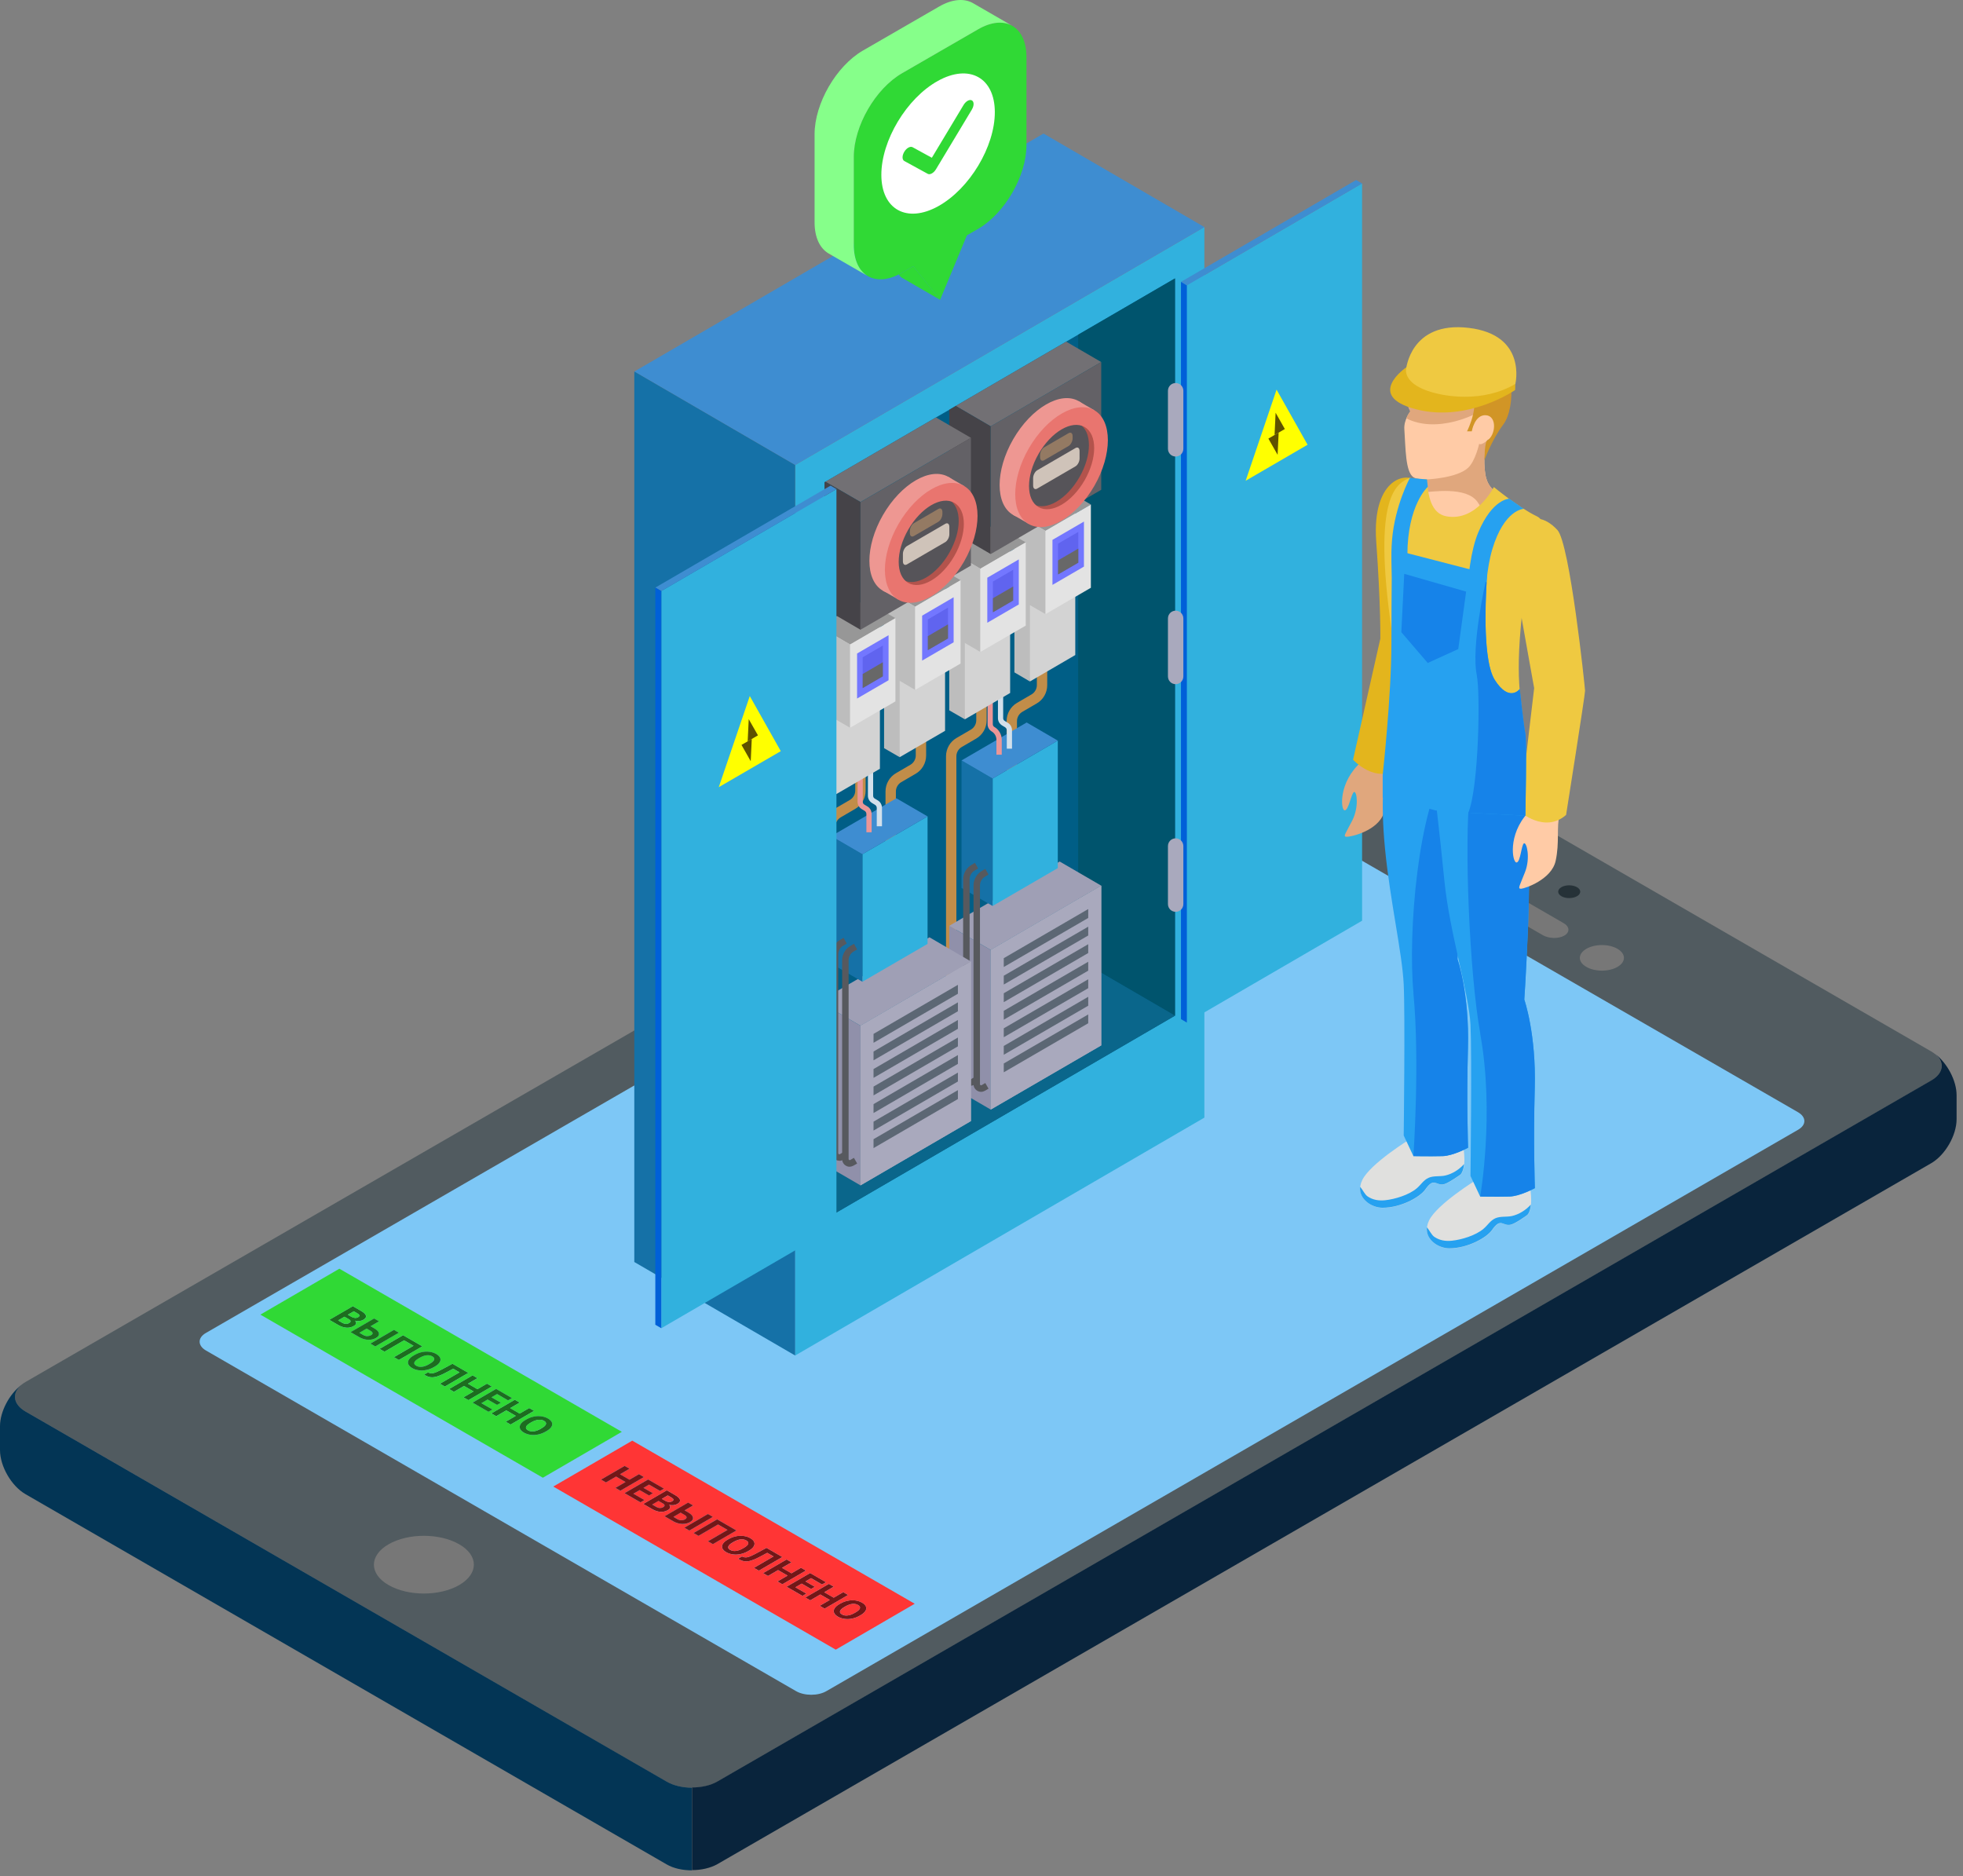 <svg width="294" height="281" viewBox="0 0 294 281" fill="none" xmlns="http://www.w3.org/2000/svg">
<rect x="0" y="0" width="294" height="281" fill="#808080" stroke="none"/>
<path d="M3.812 211.38L99.822 266.815C101.925 268.029 105.345 268.029 107.448 266.815L289.226 161.845C291.33 160.631 291.33 158.665 289.226 157.451L193.216 102.016C191.113 100.802 187.693 100.802 185.59 102.016L3.812 206.969C1.709 208.183 1.709 210.149 3.812 211.38Z" fill="#515B60"/>
<path d="M99.823 266.798L3.813 211.381C1.932 210.286 1.744 208.611 3.215 207.396C1.402 208.781 0 211.381 0 213.586V217.16C0 219.588 1.71 222.546 3.813 223.76L99.823 279.195C100.866 279.81 102.251 280.101 103.636 280.101V267.721C102.251 267.721 100.883 267.414 99.823 266.798Z" fill="#033555"/>
<path d="M58.193 237.374C61.117 239.067 65.853 239.067 68.777 237.374C71.701 235.681 71.701 232.945 68.777 231.27C65.853 229.577 61.117 229.577 58.193 231.27C55.269 232.962 55.269 235.698 58.193 237.374Z" fill="#777777"/>
<path d="M289.227 174.207C291.33 172.993 293.04 170.035 293.04 167.607V164.016C293.04 161.827 291.638 159.211 289.825 157.826C291.313 159.04 291.125 160.733 289.244 161.81L107.465 266.78C106.405 267.396 105.037 267.687 103.652 267.687V280.066C105.037 280.066 106.405 279.758 107.465 279.16L289.227 174.207Z" fill="#09243C"/>
<path d="M119.214 253.255L30.847 202.249C29.582 201.514 29.582 200.334 30.847 199.616L176.325 115.575C177.59 114.84 179.642 114.84 180.89 115.575L269.291 166.564C270.557 167.299 270.557 168.479 269.291 169.197L123.78 253.255C122.532 253.99 120.48 253.99 119.214 253.255Z" fill="#7DC7F6"/>
<path d="M233.846 134.215C234.495 134.591 235.538 134.591 236.188 134.215C236.838 133.839 236.838 133.24 236.188 132.864C235.538 132.488 234.495 132.488 233.846 132.864C233.213 133.24 233.213 133.839 233.846 134.215Z" fill="#263238"/>
<path d="M237.588 144.797C238.87 145.549 240.974 145.549 242.256 144.797C243.538 144.045 243.538 142.848 242.256 142.096C240.974 141.343 238.87 141.343 237.588 142.096C236.288 142.848 236.288 144.062 237.588 144.797Z" fill="#777777"/>
<path d="M234.289 140.113C235.143 139.617 235.109 138.779 234.186 138.249L218.831 129.374C217.908 128.844 216.471 128.81 215.617 129.323C214.762 129.819 214.796 130.657 215.719 131.187L231.091 140.061C231.98 140.574 233.434 140.608 234.289 140.113Z" fill="#777777"/>
<path d="M112.392 169.66L124.96 178.552L79.015 203.088L66.379 196.266L112.392 169.66Z" fill="#7DC7F6"/>
<path d="M141.049 183.663L155.344 175.473L170.049 184.552L155.549 192.418L141.049 183.663Z" fill="#7DC7F6"/>
<path d="M189.387 153.775L193.901 150.971L209.683 160.529L205.631 163.436L189.387 153.775Z" fill="#7DC7F6"/>
<g clip-path="url(#clip0_1284_78797)">
<path d="M119.092 203L180.38 167.373V34.004L119.092 69.645V203Z" fill="#31B1DE"/>
<path d="M119.091 69.646L180.379 34.004L156.288 20L95 55.642L119.091 69.646Z" fill="#3E8DD1"/>
<path d="M119.091 69.645V202.999L95 188.995V55.641L119.091 69.645Z" fill="#1571A7"/>
<path d="M175.976 41.695V152.107L123.492 182.626V72.214L123.62 72.143L140.175 62.515L142.169 61.367L143.138 60.793L159.678 51.165L175.976 41.695Z" fill="#005E86"/>
<path d="M161.475 50.132L175.978 41.695V152.107L161.475 143.67V50.132Z" fill="#00546D"/>
<path d="M123.492 165.752L161.473 143.67L175.976 152.107L123.492 182.612V165.752Z" fill="#0A668B"/>
<path d="M134.178 141.057H132.625V118.53C132.625 117.396 133.223 116.349 134.192 115.789L136.358 114.527C136.842 114.24 137.155 113.709 137.155 113.135V95.07H138.708V113.135C138.708 114.269 138.11 115.316 137.141 115.876L134.976 117.138C134.491 117.425 134.178 117.956 134.178 118.53V141.057Z" fill="#C18D49"/>
<path d="M143.238 146.338H141.686V113.264C141.686 112.131 142.284 111.083 143.253 110.524L145.418 109.261C145.903 108.974 146.216 108.443 146.216 107.869V89.805H147.769V107.869C147.769 109.003 147.17 110.05 146.202 110.61L144.036 111.873C143.552 112.16 143.238 112.69 143.238 113.264V146.338Z" fill="#C18D49"/>
<path d="M125.115 156.869H123.562V123.796C123.562 122.662 124.161 121.615 125.13 121.055L127.295 119.792C127.779 119.505 128.093 118.975 128.093 118.401V100.336H129.646V118.401C129.646 119.534 129.047 120.582 128.079 121.141L125.913 122.404C125.429 122.691 125.115 123.222 125.115 123.796V156.869Z" fill="#C18D49"/>
<path d="M152.313 130.526H150.76V107.999C150.76 106.865 151.358 105.818 152.327 105.258L154.492 103.996C154.977 103.709 155.29 103.178 155.29 102.604V84.539H156.843V102.604C156.843 103.737 156.245 104.785 155.276 105.344L153.11 106.607C152.626 106.894 152.313 107.425 152.313 107.999V130.526Z" fill="#C18D49"/>
<path d="M148.381 166.167V142.262L142.17 138.646V162.551L148.381 166.167Z" fill="#9090AA"/>
<path d="M164.936 132.635L148.381 142.263L142.17 138.647L158.71 129.02L164.936 132.635Z" fill="#9F9FB5"/>
<path d="M164.935 156.554L148.381 166.167V142.263L164.935 132.635V156.554Z" fill="#A9A9BD"/>
<path d="M164.935 156.554L148.381 166.167V142.263L164.935 132.635V156.554Z" fill="#A9A9BD"/>
<path d="M162.985 153.24L150.334 160.586V143.497L162.985 136.137V153.24Z" fill="#A9A9BD"/>
<path d="M162.985 136.137L150.334 143.497V144.818L162.985 137.471V136.137Z" fill="#5C6774"/>
<path d="M162.985 138.777L150.334 146.124V147.444L162.985 140.097V138.777Z" fill="#5C6774"/>
<path d="M162.985 141.402L150.334 148.749V150.083L162.985 142.722V141.402Z" fill="#5C6774"/>
<path d="M162.985 144.029L150.334 151.376V152.71L162.985 145.364V144.029Z" fill="#5C6774"/>
<path d="M162.985 146.654L150.334 154.001V155.335L162.985 147.989V146.654Z" fill="#5C6774"/>
<path d="M162.985 149.279L150.334 156.64V157.96L162.985 150.614V149.279Z" fill="#5C6774"/>
<path d="M162.985 151.92L150.334 159.266V160.586L162.985 153.24V151.92Z" fill="#5C6774"/>
<path d="M158.425 130.008L148.666 135.676V116.592L158.425 110.91V130.008Z" fill="#31B1DE"/>
<path d="M148.666 135.676L144.008 132.979V113.881L148.666 116.593V135.676Z" fill="#1571A7"/>
<path d="M158.425 110.911L148.666 116.593L144.008 113.881L153.767 108.199L158.425 110.911Z" fill="#3E8DD1"/>
<path d="M146.942 163.512C146.743 163.512 146.544 163.454 146.373 163.354C146.016 163.139 145.803 162.78 145.803 162.364V132.605C145.803 131.716 146.273 130.884 147.042 130.439L147.569 130.123L148.054 130.97L147.527 131.285C147.056 131.558 146.771 132.06 146.771 132.605V162.364C146.771 162.45 146.828 162.493 146.857 162.507C146.885 162.522 146.957 162.551 147.028 162.507L147.569 162.192L148.054 163.038L147.512 163.354C147.327 163.454 147.142 163.512 146.942 163.512Z" fill="#57595E"/>
<path d="M145.39 162.608C145.19 162.608 144.991 162.55 144.82 162.45C144.464 162.235 144.25 161.876 144.25 161.46V131.701C144.25 130.811 144.72 129.979 145.489 129.534L146.017 129.219L146.501 130.065L145.974 130.367C145.504 130.639 145.219 131.141 145.219 131.687V161.445C145.219 161.531 145.276 161.574 145.304 161.589C145.333 161.603 145.404 161.632 145.475 161.589L146.017 161.273L146.501 162.12L145.96 162.435C145.774 162.536 145.589 162.593 145.39 162.593V162.608Z" fill="#57595E"/>
<path d="M128.877 153.613V177.518L123.492 174.39V150.471L128.877 153.613Z" fill="#9090AA"/>
<path d="M145.418 143.985L128.877 153.613L123.492 150.47V149.509L128.464 146.625L129.162 146.209L139.206 140.369L145.418 143.985Z" fill="#9F9FB5"/>
<path d="M145.417 167.889L128.877 177.517V153.612L145.417 143.984V167.889Z" fill="#A9A9BD"/>
<path d="M145.417 167.889L128.877 177.517V153.612L145.417 143.984V167.889Z" fill="#A9A9BD"/>
<path d="M143.467 164.59L130.83 171.936V154.833L143.467 147.486V164.59Z" fill="#A9A9BD"/>
<path d="M143.467 147.486L130.83 154.833V156.167L143.467 148.821V147.486Z" fill="#5C6774"/>
<path d="M143.467 150.111L130.83 157.472V158.792L143.467 151.446V150.111Z" fill="#5C6774"/>
<path d="M143.467 152.752L130.83 160.098V161.418L143.467 154.072V152.752Z" fill="#5C6774"/>
<path d="M143.467 155.379L130.83 162.725V164.045L143.467 156.699V155.379Z" fill="#5C6774"/>
<path d="M143.467 158.004L130.83 165.35V166.685L143.467 159.324V158.004Z" fill="#5C6774"/>
<path d="M143.467 160.629L130.83 167.975V169.31L143.467 161.963V160.629Z" fill="#5C6774"/>
<path d="M143.467 163.256L130.83 170.602V171.937L143.467 164.59V163.256Z" fill="#5C6774"/>
<path d="M138.921 141.358L129.162 147.025V127.927L138.921 122.26V141.358Z" fill="#31B1DE"/>
<path d="M129.163 147.026L124.504 144.315V125.217L129.163 127.929V147.026Z" fill="#1571A7"/>
<path d="M138.921 122.261L129.163 127.928L124.504 125.216L134.249 119.549L138.921 122.261Z" fill="#3E8DD1"/>
<path d="M132.097 123.738H131.313V120.998C131.313 120.797 131.213 120.625 131.043 120.524L130.615 120.266C130.23 120.036 129.988 119.62 129.988 119.175V112.389H130.772V119.175C130.772 119.348 130.857 119.506 131.014 119.592L131.441 119.85C131.855 120.079 132.097 120.524 132.097 120.998V123.738Z" fill="#D2E0EB"/>
<path d="M130.544 124.643H129.76V121.902C129.76 121.701 129.661 121.529 129.49 121.429L129.062 121.17C128.678 120.941 128.436 120.525 128.436 120.08V113.293H129.219V120.08C129.219 120.252 129.305 120.41 129.461 120.496L129.889 120.754C130.302 120.984 130.544 121.429 130.544 121.902V124.643Z" fill="#EB9696"/>
<path d="M151.571 112.117H150.788V109.377C150.788 109.176 150.688 109.004 150.517 108.903L150.09 108.645C149.705 108.415 149.463 107.999 149.463 107.554V100.768H150.246V107.554C150.246 107.727 150.332 107.884 150.489 107.97L150.916 108.229C151.329 108.458 151.571 108.903 151.571 109.377V112.117Z" fill="#D2E0EB"/>
<path d="M150.019 113.02H149.235V110.781C149.235 110.279 148.964 109.805 148.537 109.547C148.152 109.318 147.91 108.902 147.91 108.457V101.67H148.694V108.457C148.694 108.629 148.779 108.787 148.936 108.873C149.605 109.26 150.033 109.992 150.033 110.781V113.02H150.019Z" fill="#EB9696"/>
<path d="M161.045 98.098L154.25 102.058L151.928 89.259V76.79L161.045 74.193V98.098Z" fill="#D3D3D3"/>
<path d="M163.382 75.556L156.586 79.501L151.928 76.79L158.709 72.844L163.382 75.556Z" fill="#979797"/>
<path d="M154.25 90.621V102.057L151.928 100.694V76.789L156.586 79.501V91.97L154.25 90.621Z" fill="#BDBDBD"/>
<path d="M163.382 88.023L156.586 91.969V79.501L163.382 75.555V88.023Z" fill="#E3E3E3"/>
<path d="M162.343 84.853L157.627 87.594V80.85L162.343 78.109V84.853Z" fill="#7377FF"/>
<path d="M161.501 84.266L158.467 86.031V81.411L161.501 79.66V84.266Z" fill="#6064EF"/>
<path d="M161.501 84.266L158.467 86.03V83.921L161.501 82.156V84.266Z" fill="#686868"/>
<path d="M151.288 103.78L144.506 107.725L142.17 94.941V82.458L151.288 79.875V103.78Z" fill="#D3D3D3"/>
<path d="M153.624 81.224L146.829 85.169L142.17 82.457L148.966 78.512L153.624 81.224Z" fill="#979797"/>
<path d="M144.506 96.289V107.725L142.17 106.376V82.457L146.829 85.169V97.638L144.506 96.289Z" fill="#BDBDBD"/>
<path d="M153.624 93.692L146.828 97.637V85.168L153.624 81.223V93.692Z" fill="#E3E3E3"/>
<path d="M152.585 90.521L147.869 93.262V86.518L152.585 83.777V90.521Z" fill="#7377FF"/>
<path d="M151.743 89.934L148.709 91.699V87.093L151.743 85.328V89.934Z" fill="#6064EF"/>
<path d="M151.743 89.933L148.709 91.698V89.588L151.743 87.838V89.933Z" fill="#686868"/>
<path d="M141.542 109.447L134.747 113.393L132.41 100.609V88.14L141.542 85.543V109.447Z" fill="#D3D3D3"/>
<path d="M143.864 86.891L137.069 90.852L132.41 88.14L139.206 84.18L143.864 86.891Z" fill="#979797"/>
<path d="M134.747 101.958V113.394L132.41 112.045V88.141L137.069 90.853V103.321L134.747 101.958Z" fill="#BDBDBD"/>
<path d="M143.864 99.374L137.068 103.32V90.851L143.864 86.891V99.374Z" fill="#E3E3E3"/>
<path d="M142.825 96.189L138.109 98.93V92.2L142.825 89.445V96.189Z" fill="#7377FF"/>
<path d="M141.983 95.616L138.963 97.367V92.761L141.983 90.996V95.616Z" fill="#6064EF"/>
<path d="M141.983 95.615L138.963 97.366V95.271L141.983 93.506V95.615Z" fill="#686868"/>
<path d="M131.784 91.211V115.13L124.988 119.076L123.492 110.883V93.578L131.784 91.211Z" fill="#D3D3D3"/>
<path d="M134.106 92.573L127.324 96.519L123.492 94.295V93.319L125.33 92.243L128.877 90.191L129.447 89.861L134.106 92.573Z" fill="#979797"/>
<path d="M127.324 96.519V108.988L124.988 107.639V119.075L123.492 118.199V94.295L127.324 96.519Z" fill="#BDBDBD"/>
<path d="M134.106 105.041L127.324 108.987V96.518L134.106 92.572V105.041Z" fill="#E3E3E3"/>
<path d="M133.081 101.871L128.365 104.611V97.868L133.081 95.127V101.871Z" fill="#7377FF"/>
<path d="M132.225 101.284L129.205 103.048V98.428L132.225 96.678V101.284Z" fill="#6064EF"/>
<path d="M132.225 101.283L129.205 103.048V100.939L132.225 99.174V101.283Z" fill="#686868"/>
<path d="M164.936 54.22L148.381 63.848L143.139 60.792L159.679 51.164L164.936 54.22Z" fill="#727074"/>
<path d="M148.381 63.847V82.974L142.17 79.358V61.365L143.139 60.791L148.381 63.847Z" fill="#454348"/>
<path d="M164.935 73.347L148.381 82.975V63.849L164.935 54.221V73.347Z" fill="#636166"/>
<path d="M161.559 60.074C158.852 58.525 154.464 61.078 151.743 65.785C149.036 70.491 149.036 75.57 151.743 77.12C154.45 78.67 158.838 76.116 161.559 71.409C164.266 66.703 164.266 61.624 161.559 60.074ZM160.106 70.577C158.197 73.892 155.119 75.685 153.21 74.595C151.301 73.504 151.301 69.931 153.21 66.617C155.119 63.303 158.197 61.509 160.106 62.599C162.015 63.69 162.015 67.263 160.106 70.577Z" fill="#EE9792"/>
<path d="M161.659 63.503L163.055 63.188L164.936 65.541L164.067 71.05L159.893 76.072L155.177 77.148L153.838 75.814L161.659 63.503Z" fill="#B3534C"/>
<path d="M163.896 61.437L161.56 60.088C161.56 60.088 157.556 61.293 157.215 61.437C156.873 61.58 153.112 65.225 152.057 67.592C151.003 69.945 151.587 74.895 151.587 74.895L151.758 77.12L154.095 78.468L153.867 71.71L158.141 63.273L163.426 62.584L163.896 61.408V61.437Z" fill="#EE9792"/>
<path d="M154.764 67.52C152.855 70.835 152.855 74.393 154.764 75.498C156.673 76.588 159.75 74.795 161.659 71.481C163.568 68.166 163.568 64.608 161.659 63.503C159.75 62.412 156.673 64.206 154.764 67.52Z" fill="#565459"/>
<path d="M161.088 69.832L155.333 73.175C155.005 73.361 154.734 73.175 154.734 72.716V71.597C154.734 71.152 155.005 70.635 155.333 70.434L161.088 67.091C161.416 66.905 161.687 67.091 161.687 67.55V68.669C161.687 69.114 161.416 69.631 161.088 69.832Z" fill="#CFC3B9"/>
<path d="M160.049 66.789L156.374 68.927C156.046 69.114 155.775 68.927 155.775 68.468V68.167C155.775 67.722 156.046 67.205 156.374 67.004L160.049 64.867C160.377 64.68 160.648 64.867 160.648 65.326V65.627C160.648 66.072 160.377 66.588 160.049 66.789Z" fill="#947A63"/>
<path d="M163.897 61.437C161.19 59.888 156.802 62.442 154.081 67.148C151.374 71.854 151.374 76.934 154.081 78.483C156.788 80.033 161.176 77.479 163.897 72.773C166.604 68.066 166.604 62.987 163.897 61.437ZM162.444 71.926C160.535 75.241 157.457 77.034 155.548 75.944C153.639 74.853 153.639 71.28 155.548 67.966C157.457 64.651 160.535 62.858 162.444 63.948C164.353 65.039 164.353 68.612 162.444 71.926Z" fill="#E9756F"/>
<path d="M145.418 65.57L128.878 75.183L123.621 72.141L140.176 62.514L145.418 65.57Z" fill="#727074"/>
<path d="M128.877 75.183V94.309L125.33 92.243H125.316L123.492 91.181V72.212L123.62 72.141L128.877 75.183Z" fill="#454348"/>
<path d="M145.417 84.697L128.877 94.31V75.198L145.417 65.57V84.697Z" fill="#636166"/>
<path d="M142.055 71.424C139.348 69.874 134.96 72.428 132.239 77.134C129.532 81.841 129.532 86.92 132.239 88.47C134.946 90.019 139.334 87.465 142.055 82.759C144.762 78.053 144.762 72.973 142.055 71.424ZM140.602 81.927C138.693 85.241 135.616 87.035 133.707 85.944C131.797 84.854 131.797 81.281 133.707 77.967C135.616 74.652 138.693 72.859 140.602 73.949C142.511 75.04 142.511 78.612 140.602 81.927Z" fill="#EE9792"/>
<path d="M142.154 74.853L143.536 74.537L145.416 76.89L144.547 82.4L140.373 87.422L135.658 88.498L134.318 87.164L142.154 74.853Z" fill="#B3534C"/>
<path d="M144.377 72.773L142.04 71.424C142.04 71.424 138.037 72.629 137.695 72.773C137.353 72.916 133.592 76.561 132.538 78.928C131.484 81.281 132.068 86.231 132.068 86.231L132.239 88.455L134.575 89.804L134.347 83.046L138.621 74.609L143.906 73.921L144.377 72.744V72.773Z" fill="#EE9792"/>
<path d="M135.26 78.87C133.351 82.184 133.351 85.743 135.26 86.848C137.169 87.938 140.246 86.145 142.155 82.83C144.064 79.516 144.064 75.957 142.155 74.852C140.246 73.762 137.169 75.555 135.26 78.87Z" fill="#565459"/>
<path d="M141.584 81.181L135.829 84.525C135.501 84.711 135.23 84.525 135.23 84.065V82.946C135.23 82.501 135.501 81.985 135.829 81.784L141.584 78.441C141.912 78.254 142.183 78.441 142.183 78.9V80.019C142.183 80.464 141.912 80.98 141.584 81.181Z" fill="#CFC3B9"/>
<path d="M140.545 78.139L136.87 80.277C136.542 80.463 136.271 80.277 136.271 79.818V79.516C136.271 79.072 136.542 78.555 136.87 78.354L140.545 76.216C140.873 76.03 141.144 76.216 141.144 76.675V76.977C141.144 77.421 140.873 77.938 140.545 78.139Z" fill="#947A63"/>
<path d="M144.377 72.773C141.67 71.224 137.282 73.778 134.561 78.484C131.855 83.19 131.855 88.27 134.561 89.819C137.268 91.369 141.656 88.815 144.377 84.109C147.084 79.402 147.084 74.323 144.377 72.773ZM142.924 83.276C141.015 86.591 137.938 88.384 136.029 87.294C134.12 86.203 134.12 82.631 136.029 79.316C137.938 76.002 141.015 74.208 142.924 75.299C144.833 76.389 144.833 79.962 142.924 83.276Z" fill="#E9756F"/>
<path d="M127.267 174.733C127.067 174.733 126.868 174.675 126.697 174.575C126.341 174.374 126.127 174.001 126.127 173.585V143.826C126.127 142.936 126.597 142.104 127.366 141.659L127.894 141.344L128.378 142.19L127.851 142.492C127.381 142.764 127.096 143.266 127.096 143.812V173.57C127.096 173.656 127.153 173.699 127.181 173.714C127.21 173.728 127.281 173.757 127.352 173.714L127.894 173.398L128.378 174.245L127.837 174.56C127.651 174.661 127.466 174.718 127.267 174.718V174.733Z" fill="#57595E"/>
<path d="M125.714 173.83C125.514 173.83 125.315 173.772 125.144 173.672C124.788 173.471 124.574 173.098 124.574 172.682V142.923C124.574 142.033 125.044 141.201 125.814 140.756L126.341 140.455L126.825 141.302L126.298 141.617C125.828 141.89 125.543 142.392 125.543 142.937V172.696C125.543 172.782 125.6 172.825 125.628 172.84C125.657 172.854 125.728 172.883 125.799 172.84L126.341 172.524L126.825 173.37L126.284 173.686C126.099 173.787 125.913 173.844 125.714 173.844V173.83Z" fill="#57595E"/>
<path d="M99.047 198.91L125.275 183.657V73.246L99.047 88.513V198.91Z" fill="#31B1DE"/>
<path d="M125.274 73.247L124.39 72.731L98.148 87.997L99.046 88.514L125.274 73.247Z" fill="#3E8DD1"/>
<path d="M99.046 198.911L98.148 198.395V87.998L99.046 88.515V198.911Z" fill="#0060D8"/>
<path d="M112.295 104.24L116.939 112.491L107.65 117.886L112.295 104.24Z" fill="#FFFF00"/>
<path d="M112.137 107.697L113.519 110.122L111.98 111.026L112.137 107.697Z" fill="#5E5100"/>
<path d="M112.437 113.997L111.055 111.558L112.593 110.668L112.437 113.997Z" fill="#5E5100"/>
<path d="M177.758 153.138L204 137.886V27.475L177.758 42.741V153.138Z" fill="#31B1DE"/>
<path d="M204 27.476L203.103 26.959L176.875 42.211L177.758 42.742L204 27.476Z" fill="#3E8DD1"/>
<path d="M177.758 153.139L176.875 152.622V42.211L177.758 42.742V153.139Z" fill="#0060D8"/>
<path d="M191.193 58.353L195.837 66.604L186.562 71.999L191.193 58.353Z" fill="#FFFF00"/>
<path d="M191.049 61.81L192.431 64.25L190.893 65.139L191.049 61.81Z" fill="#5E5100"/>
<path d="M191.349 68.11L189.967 65.685L191.505 64.781L191.349 68.11Z" fill="#5E5100"/>
<path d="M176.078 68.368C176.719 68.368 177.232 67.852 177.232 67.206V58.526C177.232 57.88 176.719 57.363 176.078 57.363C175.437 57.363 174.924 57.88 174.924 58.526V67.206C174.924 67.852 175.437 68.368 176.078 68.368Z" fill="#A9A9BD"/>
<path d="M176.078 102.46C176.719 102.46 177.232 101.944 177.232 101.298V92.617C177.232 91.972 176.719 91.455 176.078 91.455C175.437 91.455 174.924 91.972 174.924 92.617V101.298C174.924 101.944 175.437 102.46 176.078 102.46Z" fill="#A9A9BD"/>
<path d="M176.078 136.552C176.719 136.552 177.232 136.036 177.232 135.39V126.709C177.232 126.063 176.719 125.547 176.078 125.547C175.437 125.547 174.924 126.063 174.924 126.709V135.39C174.924 136.036 175.437 136.552 176.078 136.552Z" fill="#A9A9BD"/>
</g>
<path d="M153.734 8.558C153.734 12.947 153.734 17.346 153.734 21.736C153.734 26.346 150.493 31.954 146.502 34.269C145.937 34.595 145.381 34.913 144.816 35.24L140.799 44.903L136.781 39.877C136.216 40.204 135.651 40.522 135.095 40.849C134.936 40.946 134.768 41.034 134.609 41.105C132.808 42.014 131.183 42.041 129.982 41.352C129.947 41.334 129.921 41.317 129.885 41.299C128.631 40.522 127.863 38.923 127.863 36.671C127.863 32.281 127.863 27.892 127.863 23.502C127.863 18.883 131.104 13.274 135.095 10.969C138.891 8.779 142.697 6.579 146.502 4.38C148.463 3.25 150.237 3.117 151.535 3.833C151.562 3.841 151.588 3.859 151.615 3.877C152.93 4.636 153.734 6.253 153.734 8.558Z" fill="#30D935"/>
<path d="M124.119 37.969C122.812 37.21 122 35.593 122 33.288C122 28.899 122 24.509 122 20.11C122 15.5 125.24 9.892 129.231 7.578C133.028 5.387 136.834 3.188 140.639 0.989C142.635 -0.168 144.445 -0.274 145.751 0.485C147.685 1.598 149.61 2.711 151.544 3.833C150.246 3.126 148.471 3.25 146.511 4.38C142.714 6.571 138.909 8.77 135.103 10.969C131.112 13.274 127.872 18.883 127.872 23.502C127.872 27.892 127.872 32.281 127.872 36.671C127.872 38.923 128.64 40.522 129.894 41.299C127.969 40.195 126.044 39.082 124.119 37.969Z" fill="#86FF8A"/>
<path d="M136.789 39.877L140.807 44.903L134.935 41.511L134.617 41.105C134.776 41.025 134.944 40.937 135.103 40.849C135.659 40.531 136.224 40.204 136.789 39.877Z" fill="#30D935"/>
<g clip-path="url(#clip1_1284_78797)">
<path d="M140.469 12.115C145.158 9.515 148.984 11.611 148.996 16.782C149.008 21.954 145.208 28.28 140.523 30.88C135.838 33.48 132.017 31.388 132 26.216C131.984 21.045 135.788 14.714 140.469 12.115ZM145.555 16.405C145.902 15.834 145.902 15.218 145.555 15.032C145.385 14.937 145.162 14.964 144.935 15.091C144.708 15.218 144.485 15.437 144.315 15.719L139.564 23.625L136.677 22.045C136.503 21.95 136.28 21.982 136.053 22.105C135.826 22.228 135.602 22.45 135.433 22.736C135.09 23.303 135.094 23.919 135.433 24.109L138.945 26.03C139.11 26.125 139.333 26.101 139.568 25.971C139.804 25.84 140.023 25.617 140.188 25.339L145.559 16.405" fill="white"/>
</g>
<path d="M53.336 198.192C53.306 198.332 53.189 198.461 52.99 198.573C52.65 198.772 52.287 198.854 51.895 198.83C51.503 198.807 51.105 198.678 50.694 198.45L49.318 197.653L52.838 195.609L54.079 196.324C54.507 196.57 54.753 196.81 54.811 197.032C54.87 197.255 54.741 197.46 54.425 197.641C54.249 197.741 54.056 197.805 53.833 197.829C53.611 197.852 53.394 197.835 53.172 197.782C53.312 197.911 53.359 198.051 53.324 198.192H53.336ZM51.784 198.262C51.965 198.268 52.123 198.233 52.27 198.151C52.592 197.964 52.586 197.77 52.258 197.577L51.59 197.191L50.642 197.741L51.268 198.104C51.438 198.204 51.614 198.256 51.79 198.262M52.984 196.377L52.094 196.892L52.639 197.202C53.014 197.407 53.342 197.431 53.628 197.267C53.786 197.173 53.857 197.079 53.833 196.986C53.81 196.892 53.699 196.786 53.494 196.669L52.984 196.377Z" fill="#1D6D1F"/>
<path d="M53.628 197.267C53.341 197.431 53.007 197.408 52.638 197.203L52.094 196.892L52.984 196.377L53.493 196.67C53.692 196.787 53.81 196.892 53.833 196.986C53.856 197.08 53.792 197.173 53.628 197.267Z" fill="#30D935"/>
<path d="M52.253 197.572C52.587 197.771 52.593 197.959 52.265 198.146C52.118 198.228 51.96 198.269 51.779 198.257C51.597 198.251 51.427 198.199 51.258 198.099L50.631 197.736L51.58 197.186L52.247 197.572H52.253Z" fill="#30D935"/>
<path d="M55.8 199.638C55.817 199.755 55.741 199.861 55.583 199.949C55.413 200.048 55.22 200.095 55.003 200.089C54.792 200.089 54.593 200.031 54.406 199.919L53.82 199.58L54.904 198.947L55.507 199.293C55.688 199.398 55.782 199.515 55.794 199.627L55.8 199.638Z" fill="#30D935"/>
<path d="M63.256 201.624L59.731 203.668L58.999 203.246L61.933 201.542L60.516 200.722L57.582 202.432L56.85 202.005L60.369 199.961L63.256 201.624Z" fill="#1D6D1F"/>
<path d="M64.744 203.124C64.99 203.264 65.083 203.434 65.025 203.621C64.966 203.809 64.749 204.008 64.38 204.225L64.211 204.324C63.842 204.535 63.496 204.658 63.174 204.693C62.846 204.728 62.565 204.676 62.325 204.535C62.085 204.394 61.98 204.225 62.044 204.031C62.108 203.838 62.319 203.639 62.682 203.434L62.852 203.335C63.221 203.124 63.561 203.001 63.889 202.966C64.211 202.93 64.498 202.983 64.738 203.124H64.744Z" fill="#30D935"/>
<path d="M70.143 205.601L66.623 207.645L65.891 207.223L68.825 205.519L67.876 204.974L66.57 205.665C66.131 205.894 65.745 206.052 65.423 206.145C65.101 206.239 64.802 206.274 64.527 206.245C64.257 206.222 63.988 206.128 63.707 205.97L63.514 205.858L64.099 205.519L64.24 205.583C64.445 205.677 64.679 205.689 64.948 205.624C65.212 205.56 65.593 205.396 66.09 205.132L67.765 204.23L70.143 205.601Z" fill="#1D6D1F"/>
<path d="M73.668 207.638L70.149 209.681L69.411 209.26L70.928 208.381L69.499 207.556L67.988 208.434L67.262 208.018L70.781 205.969L71.507 206.39L70.084 207.216L71.507 208.042L72.936 207.21L73.668 207.638Z" fill="#1D6D1F"/>
<path d="M79.992 211.286L76.473 213.336L75.741 212.914L77.252 212.036L75.829 211.21L74.312 212.088L73.586 211.667L77.105 209.623L77.837 210.045L76.409 210.87L77.832 211.696L79.26 210.865L79.992 211.286Z" fill="#1D6D1F"/>
<path d="M50.829 190L93.133 214.426L81.304 221.301L39 196.875L50.829 190ZM66.623 207.65L70.142 205.606L67.765 204.236L66.09 205.138C65.592 205.401 65.212 205.565 64.948 205.63C64.679 205.694 64.445 205.677 64.24 205.589L64.099 205.524L63.513 205.864L63.707 205.975C63.988 206.133 64.257 206.227 64.526 206.251C64.796 206.28 65.094 206.245 65.422 206.151C65.745 206.057 66.131 205.899 66.57 205.671L67.876 204.98L68.825 205.524L65.891 207.228L66.623 207.65ZM64.966 204.746L65.124 204.658C65.469 204.459 65.709 204.242 65.844 204.019C65.985 203.797 66.008 203.574 65.92 203.363C65.832 203.147 65.639 202.954 65.341 202.784C65.042 202.614 64.714 202.503 64.345 202.456C63.97 202.403 63.595 202.421 63.203 202.497C62.811 202.579 62.448 202.719 62.102 202.918L61.926 203.018C61.587 203.217 61.352 203.428 61.218 203.65C61.083 203.873 61.066 204.095 61.153 204.306C61.241 204.523 61.434 204.716 61.733 204.886C62.032 205.056 62.36 205.167 62.734 205.214C63.103 205.261 63.478 205.249 63.865 205.167C64.251 205.085 64.62 204.945 64.966 204.746ZM81.702 214.408L81.86 214.32C82.206 214.121 82.446 213.904 82.581 213.682C82.721 213.459 82.745 213.237 82.657 213.026C82.563 212.809 82.376 212.616 82.077 212.446C81.778 212.276 81.45 212.165 81.082 212.118C80.707 212.066 80.332 212.083 79.94 212.159C79.547 212.241 79.184 212.382 78.839 212.581L78.663 212.68C78.323 212.88 78.089 213.09 77.954 213.313C77.82 213.535 77.802 213.758 77.89 213.969C77.978 214.185 78.171 214.379 78.47 214.549C78.768 214.718 79.096 214.83 79.471 214.876C79.84 214.923 80.215 214.912 80.601 214.83C80.988 214.748 81.357 214.607 81.702 214.408ZM70.148 209.682L73.668 207.638L72.936 207.217L71.507 208.048L70.084 207.228L71.513 206.397L70.787 205.975L67.267 208.019L67.993 208.441L69.504 207.562L70.927 208.382L69.416 209.261L70.148 209.682ZM76.473 213.336L79.992 211.293L79.26 210.871L77.831 211.702L76.408 210.883L77.837 210.051L77.105 209.629L73.586 211.673L74.318 212.095L75.829 211.216L77.252 212.036L75.741 212.915L76.473 213.336ZM59.73 203.668L63.25 201.624L60.369 199.961L56.849 202.005L57.581 202.427L60.515 200.722L61.932 201.542L58.998 203.246L59.73 203.668ZM55.122 200.646C55.573 200.664 55.965 200.576 56.31 200.377C56.656 200.178 56.797 199.949 56.755 199.698C56.715 199.44 56.486 199.188 56.07 198.948L55.496 198.62L56.761 197.882L56.029 197.461L52.51 199.504L53.839 200.271C54.249 200.5 54.677 200.623 55.122 200.646ZM51.895 198.837C52.287 198.86 52.65 198.772 52.99 198.579C53.189 198.462 53.306 198.333 53.336 198.198C53.371 198.058 53.318 197.923 53.183 197.789C53.406 197.847 53.623 197.865 53.845 197.835C54.068 197.812 54.261 197.748 54.437 197.648C54.753 197.466 54.876 197.261 54.823 197.039C54.764 196.816 54.519 196.576 54.091 196.33L52.849 195.616L49.33 197.66L50.706 198.456C51.116 198.685 51.514 198.813 51.907 198.837M73.158 211.421L73.744 211.082L72.093 210.127L73.035 209.577L74.435 210.385L75.003 210.057L73.603 209.249L74.441 208.763L76.08 209.711L76.666 209.372L74.294 208.001L70.775 210.045L73.152 211.416M56.205 201.636L59.724 199.592L58.992 199.171L55.473 201.214L56.205 201.636Z" fill="#30D935"/>
<path d="M56.755 199.692C56.796 199.95 56.656 200.178 56.31 200.371C55.965 200.565 55.572 200.658 55.122 200.641C54.676 200.617 54.243 200.494 53.839 200.266L52.51 199.499L56.029 197.455L56.761 197.877L55.496 198.615L56.07 198.943C56.486 199.183 56.72 199.434 56.755 199.692ZM55.004 200.09C55.221 200.09 55.408 200.049 55.584 199.95C55.742 199.856 55.818 199.751 55.801 199.639C55.789 199.522 55.69 199.411 55.514 199.306L54.911 198.96L53.827 199.593L54.413 199.932C54.6 200.038 54.8 200.096 55.01 200.102" fill="#1D6D1F"/>
<path d="M58.998 199.164L59.73 199.586L56.205 201.635L55.473 201.214L58.998 199.164Z" fill="#1D6D1F"/>
<path d="M65.845 204.013C65.71 204.242 65.47 204.453 65.124 204.652L64.966 204.74C64.621 204.939 64.252 205.079 63.865 205.161C63.485 205.243 63.104 205.255 62.735 205.208C62.36 205.161 62.026 205.05 61.734 204.88C61.441 204.71 61.248 204.517 61.154 204.3C61.066 204.09 61.09 203.867 61.218 203.645C61.353 203.422 61.587 203.211 61.927 203.012L62.103 202.913C62.448 202.713 62.811 202.567 63.204 202.491C63.596 202.409 63.971 202.397 64.346 202.45C64.714 202.497 65.048 202.608 65.341 202.778C65.634 202.948 65.827 203.141 65.921 203.358C66.009 203.568 65.985 203.791 65.845 204.013ZM64.217 204.324L64.386 204.224C64.755 204.013 64.972 203.809 65.031 203.621C65.089 203.434 64.996 203.264 64.749 203.123C64.504 202.983 64.217 202.93 63.9 202.965C63.578 203 63.233 203.118 62.864 203.334L62.694 203.434C62.331 203.645 62.12 203.844 62.056 204.031C61.991 204.224 62.085 204.394 62.337 204.535C62.589 204.675 62.858 204.728 63.186 204.693C63.508 204.658 63.854 204.535 64.222 204.324" fill="#1D6D1F"/>
<path d="M76.672 209.372L76.087 209.712L74.447 208.763L73.604 209.255L75.009 210.063L74.441 210.391L73.036 209.583L72.093 210.134L73.744 211.082L73.159 211.422L70.781 210.052L74.301 208.002L76.672 209.372Z" fill="#1D6D1F"/>
<path d="M82.581 213.676C82.446 213.904 82.206 214.115 81.861 214.314L81.703 214.402C81.357 214.601 80.988 214.741 80.602 214.823C80.221 214.905 79.84 214.917 79.471 214.87C79.097 214.823 78.763 214.712 78.47 214.542C78.177 214.372 77.984 214.179 77.89 213.963C77.802 213.752 77.826 213.529 77.955 213.307C78.089 213.084 78.324 212.873 78.663 212.674L78.839 212.575C79.184 212.376 79.547 212.229 79.94 212.153C80.332 212.071 80.707 212.059 81.082 212.112C81.451 212.159 81.784 212.27 82.077 212.44C82.37 212.61 82.563 212.803 82.657 213.02C82.745 213.231 82.722 213.453 82.581 213.676ZM80.953 213.986L81.123 213.886C81.492 213.676 81.708 213.471 81.767 213.283C81.826 213.096 81.732 212.926 81.486 212.785C81.24 212.645 80.953 212.592 80.637 212.627C80.315 212.662 79.969 212.78 79.6 212.99L79.43 213.09C79.067 213.301 78.856 213.5 78.798 213.693C78.728 213.886 78.827 214.056 79.079 214.197C79.331 214.337 79.6 214.39 79.928 214.355C80.25 214.32 80.596 214.197 80.965 213.986" fill="#1D6D1F"/>
<path d="M81.48 212.786C81.726 212.926 81.82 213.096 81.761 213.284C81.703 213.471 81.486 213.67 81.117 213.887L80.947 213.986C80.578 214.197 80.233 214.326 79.91 214.355C79.583 214.39 79.302 214.338 79.061 214.197C78.821 214.057 78.716 213.887 78.78 213.694C78.845 213.5 79.055 213.301 79.413 213.09L79.583 212.991C79.951 212.78 80.297 212.657 80.619 212.628C80.941 212.593 81.228 212.645 81.468 212.786H81.48Z" fill="#30D935"/>
<path d="M120.698 235.208L117.172 237.258L116.446 236.836L117.957 235.958L116.534 235.132L115.023 236.01L114.291 235.589L117.81 233.545L118.542 233.967L117.114 234.792L118.542 235.618L119.966 234.786L120.698 235.208Z" fill="#731717"/>
<path d="M123.708 236.946L123.116 237.286L121.476 236.337L120.639 236.829L122.039 237.637L121.471 237.965L120.071 237.157L119.128 237.708L120.768 238.656L120.188 238.996L117.811 237.626L121.336 235.576L123.708 236.946Z" fill="#731717"/>
<path d="M129.616 241.245C129.481 241.474 129.241 241.684 128.896 241.884L128.738 241.971C128.392 242.171 128.023 242.311 127.637 242.393C127.256 242.475 126.875 242.487 126.507 242.44C126.132 242.393 125.798 242.282 125.499 242.106C125.201 241.93 125.019 241.743 124.925 241.532C124.838 241.316 124.861 241.099 124.99 240.876C125.125 240.654 125.359 240.443 125.693 240.244L125.868 240.144C126.214 239.945 126.583 239.805 126.975 239.723C127.362 239.641 127.742 239.629 128.111 239.676C128.486 239.729 128.814 239.84 129.112 240.01C129.411 240.179 129.599 240.373 129.692 240.589C129.78 240.8 129.757 241.023 129.616 241.245ZM127.982 241.561L128.152 241.462C128.521 241.251 128.738 241.046 128.79 240.859C128.855 240.671 128.761 240.507 128.509 240.361C128.258 240.215 127.976 240.168 127.654 240.197C127.332 240.232 126.993 240.355 126.618 240.566L126.448 240.666C126.085 240.876 125.874 241.075 125.816 241.269C125.745 241.462 125.839 241.626 126.091 241.772C126.343 241.919 126.618 241.971 126.94 241.93C127.262 241.895 127.607 241.772 127.976 241.561" fill="#731717"/>
<path d="M127.022 238.862L123.502 240.906L122.77 240.484L124.281 239.606L122.858 238.786L121.347 239.665L120.615 239.243L124.141 237.199L124.867 237.615L123.444 238.447L124.867 239.266L126.29 238.441L127.022 238.862Z" fill="#731717"/>
<path d="M128.515 240.36C128.761 240.501 128.854 240.67 128.796 240.858C128.743 241.045 128.526 241.25 128.157 241.461L127.988 241.56C127.619 241.771 127.273 241.894 126.951 241.929C126.629 241.965 126.348 241.912 126.102 241.771C125.856 241.631 125.756 241.461 125.827 241.268C125.891 241.074 126.102 240.875 126.459 240.665L126.629 240.565C126.998 240.354 127.343 240.231 127.666 240.196C127.988 240.161 128.275 240.214 128.52 240.36H128.515Z" fill="#FF3535"/>
<path d="M117.172 233.175L113.653 235.219L112.921 234.797L115.854 233.093L114.912 232.548L113.606 233.239C113.166 233.468 112.78 233.626 112.458 233.72C112.136 233.813 111.837 233.848 111.562 233.819C111.293 233.796 111.017 233.696 110.742 233.544L110.549 233.433L111.134 233.093L111.269 233.152C111.48 233.245 111.714 233.263 111.984 233.198C112.247 233.134 112.628 232.97 113.125 232.707L114.8 231.805L117.172 233.175Z" fill="#731717"/>
<path d="M112.88 231.588C112.745 231.816 112.505 232.027 112.159 232.226L112.001 232.314C111.656 232.513 111.287 232.654 110.9 232.735C110.52 232.817 110.139 232.829 109.77 232.782C109.395 232.735 109.062 232.624 108.763 232.449C108.464 232.273 108.283 232.085 108.189 231.875C108.101 231.664 108.125 231.441 108.254 231.219C108.388 230.996 108.622 230.785 108.956 230.586L109.132 230.487C109.477 230.288 109.846 230.147 110.239 230.065C110.631 229.983 111.006 229.971 111.381 230.024C111.75 230.071 112.083 230.182 112.376 230.352C112.669 230.522 112.862 230.715 112.956 230.932C113.044 231.143 113.02 231.365 112.88 231.588ZM111.246 231.898L111.416 231.799C111.785 231.588 112.001 231.383 112.054 231.195C112.118 231.008 112.025 230.844 111.773 230.698C111.521 230.551 111.24 230.504 110.918 230.534C110.596 230.569 110.256 230.692 109.881 230.903L109.712 231.002C109.349 231.213 109.138 231.412 109.079 231.605C109.009 231.799 109.108 231.968 109.354 232.109C109.6 232.249 109.881 232.308 110.204 232.267C110.526 232.232 110.871 232.109 111.24 231.898" fill="#731717"/>
<path d="M111.778 230.699C112.024 230.84 112.118 231.01 112.059 231.197C112.007 231.384 111.79 231.589 111.421 231.8L111.251 231.9C110.882 232.111 110.537 232.234 110.215 232.269C109.893 232.304 109.612 232.251 109.366 232.111C109.12 231.97 109.02 231.8 109.09 231.607C109.155 231.414 109.366 231.215 109.723 231.004L109.893 230.904C110.262 230.693 110.607 230.57 110.929 230.535C111.251 230.5 111.538 230.559 111.784 230.699H111.778Z" fill="#FF3535"/>
<path d="M99.282 225.146C99.616 225.345 99.622 225.533 99.294 225.72C99.148 225.802 98.99 225.843 98.808 225.831C98.626 225.826 98.451 225.767 98.281 225.667L97.654 225.304L98.603 224.754L99.271 225.14L99.282 225.146Z" fill="#FF3535"/>
<path d="M100.365 225.768C100.336 225.909 100.218 226.037 100.019 226.149C99.68 226.348 99.317 226.43 98.924 226.406C98.532 226.383 98.134 226.254 97.724 226.026L96.348 225.229L99.867 223.186L101.109 223.9C101.536 224.146 101.782 224.386 101.841 224.609C101.899 224.831 101.776 225.036 101.46 225.218C101.284 225.317 101.091 225.382 100.869 225.405C100.646 225.428 100.429 225.411 100.207 225.358C100.347 225.487 100.394 225.628 100.359 225.768H100.365ZM98.813 225.838C98.995 225.844 99.153 225.809 99.299 225.727C99.621 225.54 99.615 225.346 99.287 225.153L98.62 224.767L97.671 225.317L98.298 225.68C98.468 225.78 98.643 225.832 98.825 225.844M100.014 223.947L99.123 224.462L99.668 224.773C100.043 224.977 100.371 225.001 100.658 224.837C100.816 224.743 100.886 224.65 100.863 224.556C100.839 224.462 100.728 224.357 100.523 224.24L100.014 223.947Z" fill="#731717"/>
<path d="M102.831 227.209C102.848 227.326 102.772 227.431 102.614 227.519C102.444 227.619 102.251 227.665 102.04 227.66C101.83 227.66 101.63 227.601 101.443 227.49L100.857 227.15L101.941 226.518L102.538 226.863C102.72 226.974 102.819 227.086 102.831 227.203V227.209Z" fill="#FF3535"/>
<path d="M94.696 215.748L137 240.174L125.171 247.049L82.867 222.623L94.696 215.748ZM128.732 241.977L128.89 241.889C129.235 241.69 129.475 241.474 129.61 241.251C129.751 241.029 129.774 240.806 129.686 240.595C129.598 240.379 129.405 240.185 129.106 240.015C128.808 239.846 128.48 239.734 128.105 239.682C127.736 239.635 127.356 239.647 126.969 239.729C126.577 239.811 126.208 239.951 125.862 240.15L125.687 240.25C125.353 240.449 125.113 240.66 124.984 240.882C124.849 241.105 124.826 241.327 124.919 241.538C125.007 241.755 125.2 241.948 125.493 242.112C125.786 242.276 126.126 242.393 126.501 242.446C126.869 242.493 127.244 242.481 127.631 242.399C128.017 242.317 128.386 242.176 128.732 241.977ZM112.001 232.321L112.159 232.233C112.505 232.034 112.745 231.817 112.879 231.594C113.02 231.372 113.043 231.149 112.956 230.939C112.862 230.722 112.674 230.529 112.376 230.359C112.077 230.189 111.749 230.078 111.38 230.031C111.005 229.978 110.631 229.996 110.238 230.072C109.846 230.154 109.477 230.294 109.132 230.494L108.956 230.593C108.622 230.792 108.382 231.003 108.253 231.226C108.118 231.448 108.101 231.671 108.189 231.881C108.277 232.098 108.47 232.291 108.763 232.455C109.055 232.619 109.395 232.736 109.77 232.789C110.139 232.836 110.514 232.824 110.9 232.742C111.287 232.66 111.655 232.52 112.001 232.321ZM113.652 235.219L117.172 233.176L114.8 231.805L113.125 232.707C112.628 232.971 112.247 233.135 111.983 233.199C111.714 233.263 111.48 233.246 111.269 233.152L111.134 233.094L110.549 233.433L110.742 233.545C111.017 233.703 111.292 233.796 111.562 233.82C111.831 233.849 112.13 233.814 112.458 233.72C112.78 233.627 113.166 233.468 113.606 233.24L114.911 232.549L115.854 233.094L112.92 234.798L113.652 235.219ZM117.172 237.257L120.691 235.214L119.965 234.792L118.536 235.623L117.113 234.804L118.542 233.972L117.81 233.55L114.291 235.594L115.023 236.016L116.534 235.137L117.957 235.957L116.446 236.836L117.172 237.257ZM123.502 240.906L127.022 238.862L126.296 238.44L124.867 239.272L123.444 238.452L124.873 237.62L124.146 237.199L120.627 239.242L121.353 239.664L122.864 238.786L124.287 239.606L122.776 240.484L123.502 240.906ZM106.766 231.243L110.285 229.199L107.404 227.536L103.885 229.58L104.611 230.002L107.545 228.298L108.968 229.117L106.034 230.821L106.766 231.243ZM92.91 223.244L96.43 221.2L95.698 220.778L94.269 221.61L92.846 220.79L94.275 219.959L93.549 219.537L90.029 221.581L90.755 222.002L92.266 221.124L93.689 221.944L92.178 222.822L92.91 223.244ZM102.157 228.221C102.602 228.239 103 228.151 103.346 227.952C103.691 227.753 103.832 227.525 103.791 227.273C103.75 227.015 103.521 226.763 103.106 226.523L102.532 226.195L103.797 225.457L103.065 225.036L99.545 227.079L100.875 227.847C101.279 228.075 101.712 228.198 102.157 228.221ZM98.924 226.412C99.317 226.435 99.68 226.347 100.02 226.154C100.219 226.037 100.336 225.908 100.365 225.774C100.4 225.633 100.347 225.498 100.213 225.364C100.435 225.422 100.652 225.44 100.875 225.411C101.097 225.387 101.29 225.323 101.466 225.223C101.782 225.042 101.905 224.837 101.847 224.614C101.788 224.392 101.548 224.157 101.115 223.906L99.873 223.191L96.354 225.235L97.73 226.031C98.14 226.26 98.538 226.388 98.93 226.412M120.188 238.997L120.773 238.657L119.128 237.708L120.071 237.158L121.47 237.966L122.038 237.638L120.639 236.83L121.476 236.344L123.116 237.292L123.701 236.953L121.33 235.582L117.81 237.626L120.182 238.997M95.92 224.983L96.506 224.643L94.86 223.695L95.803 223.144L97.203 223.952L97.771 223.624L96.371 222.816L97.209 222.33L98.848 223.279L99.434 222.939L97.062 221.569L93.543 223.613L95.914 224.983M103.24 229.211L106.76 227.167L106.028 226.746L102.508 228.789L103.24 229.211Z" fill="#FF3535"/>
<path d="M100.657 224.843C100.37 225.007 100.042 224.99 99.668 224.779L99.123 224.468L100.013 223.953L100.523 224.246C100.722 224.363 100.839 224.468 100.862 224.562C100.886 224.656 100.815 224.75 100.657 224.843Z" fill="#FF3535"/>
<path d="M103.785 227.266C103.826 227.524 103.685 227.752 103.34 227.946C102.994 228.139 102.602 228.233 102.151 228.215C101.706 228.192 101.272 228.069 100.868 227.84L99.539 227.073L103.059 225.029L103.791 225.451L102.526 226.189L103.1 226.517C103.515 226.757 103.75 227.009 103.785 227.266ZM102.04 227.665C102.256 227.665 102.444 227.624 102.613 227.524C102.772 227.43 102.848 227.325 102.83 227.214C102.818 227.096 102.719 226.985 102.537 226.874L101.94 226.528L100.857 227.161L101.442 227.501C101.63 227.606 101.829 227.665 102.04 227.67" fill="#731717"/>
<path d="M106.027 226.74L106.759 227.162L103.24 229.211L102.508 228.784L106.027 226.74Z" fill="#731717"/>
<path d="M110.285 229.2L106.766 231.244L106.034 230.822L108.968 229.118L107.545 228.298L104.611 230.003L103.885 229.581L107.404 227.537L110.285 229.2Z" fill="#731717"/>
<path d="M99.44 222.933L98.854 223.278L97.209 222.33L96.371 222.816L97.771 223.624L97.203 223.958L95.803 223.149L94.861 223.694L96.506 224.643L95.921 224.982L93.549 223.612L97.068 221.568L99.44 222.933Z" fill="#731717"/>
<path d="M96.43 221.2L92.91 223.244L92.178 222.822L93.689 221.944L92.266 221.124L90.755 222.003L90.023 221.581L93.549 219.537L94.275 219.953L92.852 220.784L94.275 221.604L95.698 220.779L96.43 221.2Z" fill="#731717"/>
<path d="M205.31 109.344C206.925 110.071 208.459 110.963 209.348 112.317C208.992 113.572 208.718 114.497 208.589 114.861C207.894 116.727 208.169 119.04 207.264 121.749C206.36 124.458 202.258 125.35 201.676 125.317C201.095 125.284 201.515 124.871 202.532 122.872C203.55 120.874 203.227 118.495 202.807 118.611C202.387 118.726 201.999 121.402 201.386 121.353C200.772 121.303 200.465 117.091 203.873 114.118C204.099 113.919 204.648 111.97 205.278 109.344H205.31Z" fill="#E0A77D"/>
<path d="M209.542 115.06C209.542 115.06 214.258 97.435 214.291 96.873C214.323 96.311 214.291 74.656 212.659 72.475C211.012 70.278 205.424 71.402 206.119 81.098C206.813 90.794 206.732 95.651 206.732 95.651L202.646 113.771C202.646 113.771 206.022 117.521 209.526 115.043L209.542 115.06Z" fill="#E3B51D"/>
<path d="M218.714 169.455C218.714 169.455 219.328 171.817 219.328 173.684C219.328 175.55 218.714 175.947 218.714 175.947C218.714 175.947 217.083 177.12 216.373 177.334C215.081 177.714 214.871 176.162 213.482 178.16C212.69 179.284 209.864 180.886 207.086 180.886C205.213 180.886 202.822 179.184 204.034 176.707C205.245 174.229 211.204 170.578 211.204 170.578L218.698 169.455H218.714Z" fill="#E0E0DE"/>
<path d="M203.739 177.764C204.094 178.177 204.417 178.904 204.821 179.168C205.596 179.697 206.484 179.845 207.437 179.746C208.923 179.597 211.023 178.953 212.185 177.962C212.831 177.417 213.187 176.74 213.946 176.393C214.705 176.046 215.642 176.228 216.449 176.046C217.483 175.815 218.532 175.171 219.275 174.328C219.146 175.633 218.694 175.93 218.694 175.93C218.694 175.93 217.063 177.103 216.352 177.318C215.06 177.698 214.85 176.145 213.461 178.144C212.67 179.267 209.844 180.869 207.066 180.869C205.483 180.869 203.529 179.647 203.706 177.764H203.739Z" fill="#26A1F0"/>
<path d="M218.858 118.693C218.858 118.693 219.197 124.639 218.858 132.651C218.519 140.662 218.293 143.636 218.293 143.636C218.293 143.636 220.085 148.789 219.859 156.9C219.633 165.01 219.875 171.882 219.875 171.882C219.875 171.882 217.63 173.104 216.048 173.137C214.061 173.187 211.687 173.137 211.687 173.137L210.234 170.048C210.234 170.048 210.46 152.093 210.234 147.402C210.007 142.71 208.215 135.046 207.44 127.167C206.664 119.271 207.44 115.273 207.44 115.273L218.842 118.709L218.858 118.693Z" fill="#26A1F0"/>
<path d="M211.703 148.741C210.831 139.656 212.398 120.825 216.855 114.564L218.858 118.694C218.858 118.694 219.197 124.641 218.858 132.652C218.519 140.664 218.293 143.637 218.293 143.637C218.293 143.637 220.085 148.791 219.859 156.901C219.633 165.012 219.875 171.883 219.875 171.883C219.875 171.883 217.63 173.106 216.048 173.139C214.061 173.188 211.687 173.139 211.687 173.139C211.687 173.139 212.672 158.9 211.687 148.758L211.703 148.741Z" fill="#1683E9"/>
<path d="M228.714 175.516C228.714 175.516 229.328 177.878 229.328 179.744C229.328 181.611 228.714 182.007 228.714 182.007C228.714 182.007 227.083 183.197 226.373 183.395C225.081 183.775 224.871 182.222 223.482 184.221C222.706 185.344 219.864 186.963 217.086 186.963C215.213 186.963 212.822 185.261 214.034 182.767C215.245 180.289 221.204 176.639 221.204 176.639L228.682 175.516H228.714Z" fill="#E0E0DE"/>
<path d="M213.739 183.825C214.094 184.254 214.417 184.964 214.821 185.229C215.596 185.757 216.484 185.906 217.437 185.807C218.923 185.658 221.023 185.014 222.185 184.023C222.831 183.478 223.187 182.8 223.946 182.453C224.705 182.107 225.642 182.288 226.449 182.107C227.483 181.875 228.532 181.231 229.275 180.389C229.162 181.694 228.694 181.991 228.694 181.991C228.694 181.991 227.063 183.18 226.352 183.378C225.06 183.758 224.85 182.206 223.461 184.204C222.686 185.328 219.844 186.946 217.066 186.946C215.483 186.946 213.529 185.724 213.706 183.841L213.739 183.825Z" fill="#26A1F0"/>
<path d="M228.862 121.335C228.862 121.335 229.201 130.718 228.862 138.713C228.523 146.724 228.296 149.697 228.296 149.697C228.296 149.697 230.089 154.835 229.863 162.962C229.637 171.089 229.879 177.944 229.879 177.944C229.879 177.944 227.634 179.166 226.052 179.199C224.065 179.249 221.691 179.199 221.691 179.199L220.237 176.11C220.237 176.11 220.464 158.155 220.237 153.464C220.011 148.772 217.12 139.803 216.329 131.907C215.554 124.011 214.714 117.338 214.714 117.338L228.846 121.335H228.862Z" fill="#26A1F0"/>
<path d="M221.707 154.803C220.076 145.817 219.268 126.242 220.141 118.693L228.862 121.32C228.862 121.32 229.201 130.702 228.862 138.697C228.523 146.709 228.296 149.682 228.296 149.682C228.296 149.682 230.089 154.819 229.863 162.946C229.637 171.073 229.879 177.928 229.879 177.928C229.879 177.928 227.634 179.151 226.052 179.184C224.065 179.233 221.691 179.184 221.691 179.184C221.691 179.184 223.871 166.795 221.691 154.803H221.707Z" fill="#1683E9"/>
<path d="M216.612 53.527C216.612 53.527 224.138 52.933 224.897 59.904C225.43 64.743 222.749 65.949 222.749 65.949C222.749 65.949 222.006 67.965 222.458 71.004C222.668 72.441 223.459 73.647 225.413 74.489C228.353 75.761 219.971 81.922 216.45 81.46C212.929 80.998 212.703 76.587 212.703 76.587C212.703 76.587 213.139 76.752 213.139 73.729C213.139 72.524 213.721 71.813 213.721 71.813C213.721 71.813 212.202 71.83 211.686 71.466C210.474 70.641 210.523 67.039 210.329 64.264C210.232 62.877 211.233 61.588 211.233 61.588C211.233 61.588 210.216 59.854 210.781 57.525C211.346 55.212 214.706 53.197 216.612 53.511V53.527Z" fill="#FFCBA6"/>
<path d="M224.602 59.673C221.114 62.647 214.912 64.86 210.616 62.647C210.874 62.019 211.213 61.606 211.213 61.606C211.213 61.606 210.196 59.871 210.761 57.542C211.326 55.23 214.686 53.215 216.591 53.529C216.591 53.529 223.827 52.95 224.828 59.508C224.747 59.558 224.683 59.607 224.602 59.673Z" fill="#E0A77D"/>
<path d="M213.139 73.713C213.075 72.689 213.721 71.797 213.721 71.797C213.721 71.797 218.194 71.615 219.874 70.062C220.972 69.038 221.538 66.461 221.538 66.461C221.861 66.759 222.749 65.949 222.749 65.949C222.749 65.949 222.006 67.965 222.458 71.004C222.668 72.441 223.459 73.647 225.414 74.489C226.948 75.15 225.398 77.149 223.056 78.85C222.458 77.743 222.087 76.257 221.263 75.133C219.567 72.821 214.496 73.663 213.156 73.729L213.139 73.713Z" fill="#E0A77D"/>
<path d="M210.562 59.359L211.498 56.055C211.498 56.055 212.904 57.443 214.842 57.625C216.166 57.74 219.251 57.08 219.251 57.08C219.251 57.08 221.544 58.219 220.607 62.134C220.3 63.439 219.719 64.596 219.719 64.596H220.43C220.43 64.596 220.849 62.068 222.545 62.184C224.257 62.299 224.015 65.19 222.755 65.95C222.335 66.198 222.319 68.923 222.319 68.923C222.319 68.923 223.401 65.9 225.162 63.555C226.987 61.127 227.18 53.413 222.594 51.728C218.007 50.043 212.597 51.596 211.305 54.123C210.013 56.65 210.546 59.359 210.546 59.359H210.562Z" fill="#D19526"/>
<path d="M208.633 95.948C208.585 95.535 208.536 95.105 208.472 94.676C205.403 73.879 209.328 72.376 211.136 71.566C211.443 71.715 213.301 71.765 213.704 71.781C213.882 74.127 214.27 76.918 216.676 77.331C221.166 78.108 223.734 72.937 223.734 72.937C223.734 72.937 227.464 76.026 230.194 77.331C232.923 78.62 228.773 85.244 228.224 89.638C226.673 102.158 227.933 104.537 228.224 109.195C228.385 111.855 228.433 114.019 228.337 115.786C224.17 116.1 219.971 116.034 215.804 115.968C213.898 115.935 211.976 115.968 210.054 115.968C209.279 115.869 208.488 115.77 207.696 115.671C208.698 109.162 210.716 102.324 208.617 95.948H208.633Z" fill="#EFC941"/>
<path d="M229.742 116.809C231.422 117.355 233.037 118.081 234.07 119.337C233.844 120.625 233.683 121.583 233.586 121.947C233.085 123.879 233.602 126.142 232.988 128.934C232.375 131.726 228.385 133.064 227.82 133.097C227.239 133.113 227.61 132.667 228.418 130.569C229.225 128.471 228.66 126.142 228.256 126.291C227.852 126.456 227.739 129.149 227.126 129.165C226.512 129.182 225.769 125.019 228.854 121.699C229.064 121.468 229.403 119.485 229.758 116.793L229.742 116.809Z" fill="#FFCBA6"/>
<path d="M234.554 122.046C234.554 122.046 237.413 104.008 237.396 103.446C237.38 102.885 235.119 81.345 233.246 79.362C229.321 75.183 225.494 79.032 227.189 88.596C228.885 98.16 229.773 103.05 229.773 103.05L227.593 121.517C227.593 121.517 231.34 124.887 234.57 122.029L234.554 122.046Z" fill="#EFC941"/>
<path d="M228.199 76.207C228.199 76.207 225.292 76.273 223.499 82.269C221.787 88.034 222.627 97.202 222.627 97.202L219.607 95.814C219.607 95.814 219.187 85.011 221.399 79.742C223.515 74.688 226.051 74.688 226.051 74.688L228.215 76.207H228.199Z" fill="#26A1F0"/>
<path d="M213.838 72.906C213.838 72.906 210.785 75.615 210.785 83.13C210.785 90.646 211.932 94.677 211.932 94.677L209.348 94.132C209.348 94.132 208.024 85.939 208.492 80.785C208.944 75.631 211.157 71.584 211.157 71.584L213.725 71.799L213.838 72.906Z" fill="#26A1F0"/>
<path d="M222.752 85.938L208.491 82.254C208.491 82.254 208.394 88.366 208.394 96.261C208.394 104.157 207.086 116.067 207.086 116.067V119.453C207.086 119.453 214.37 121.138 214.87 121.336C215.371 121.551 228.453 122.146 228.453 122.146C228.453 122.146 228.695 111.029 228.453 109.889C228.211 108.749 227.613 103.183 227.613 103.183C227.613 103.183 226.063 105.281 223.866 101.812C221.686 98.343 222.736 85.954 222.736 85.954L222.752 85.938Z" fill="#26A1F0"/>
<path d="M221.201 101.2C220.265 96.972 222.51 87.094 222.51 87.094L222.655 87.226C222.461 90.48 222.106 99.02 223.866 101.812C226.063 105.281 227.613 103.183 227.613 103.183C227.613 103.183 228.211 108.749 228.453 109.889C228.695 111.029 228.453 122.146 228.453 122.146C228.453 122.146 223.785 121.931 219.909 121.716C221.492 117.884 221.718 103.612 221.185 101.184L221.201 101.2Z" fill="#1683E9"/>
<path d="M219.584 88.597L210.314 85.938L209.878 94.676L213.834 99.284L218.405 97.203L219.584 88.597Z" fill="#1683E9"/>
<path d="M226.905 58.418C226.905 58.418 219.864 63.307 212.079 61.292C204.343 59.293 210.593 55.032 210.593 55.032C210.593 55.032 227.729 46.013 226.922 58.418H226.905Z" fill="#E3B51D"/>
<path d="M226.957 57.493C226.957 57.493 228.75 50.142 219.964 49.101C211.178 48.061 210.58 55.378 210.58 55.378C210.58 55.378 210.306 57.03 213.051 58.236C216.023 59.541 222.209 60.334 226.957 57.493Z" fill="#EFC941"/>
<defs>
<clipPath id="clip0_1284_78797">
<rect width="109" height="183" fill="white" transform="translate(95 20)"/>
</clipPath>
<clipPath id="clip1_1284_78797">
<rect width="17" height="21" fill="white" transform="translate(132 11)"/>
</clipPath>
</defs>
</svg>
